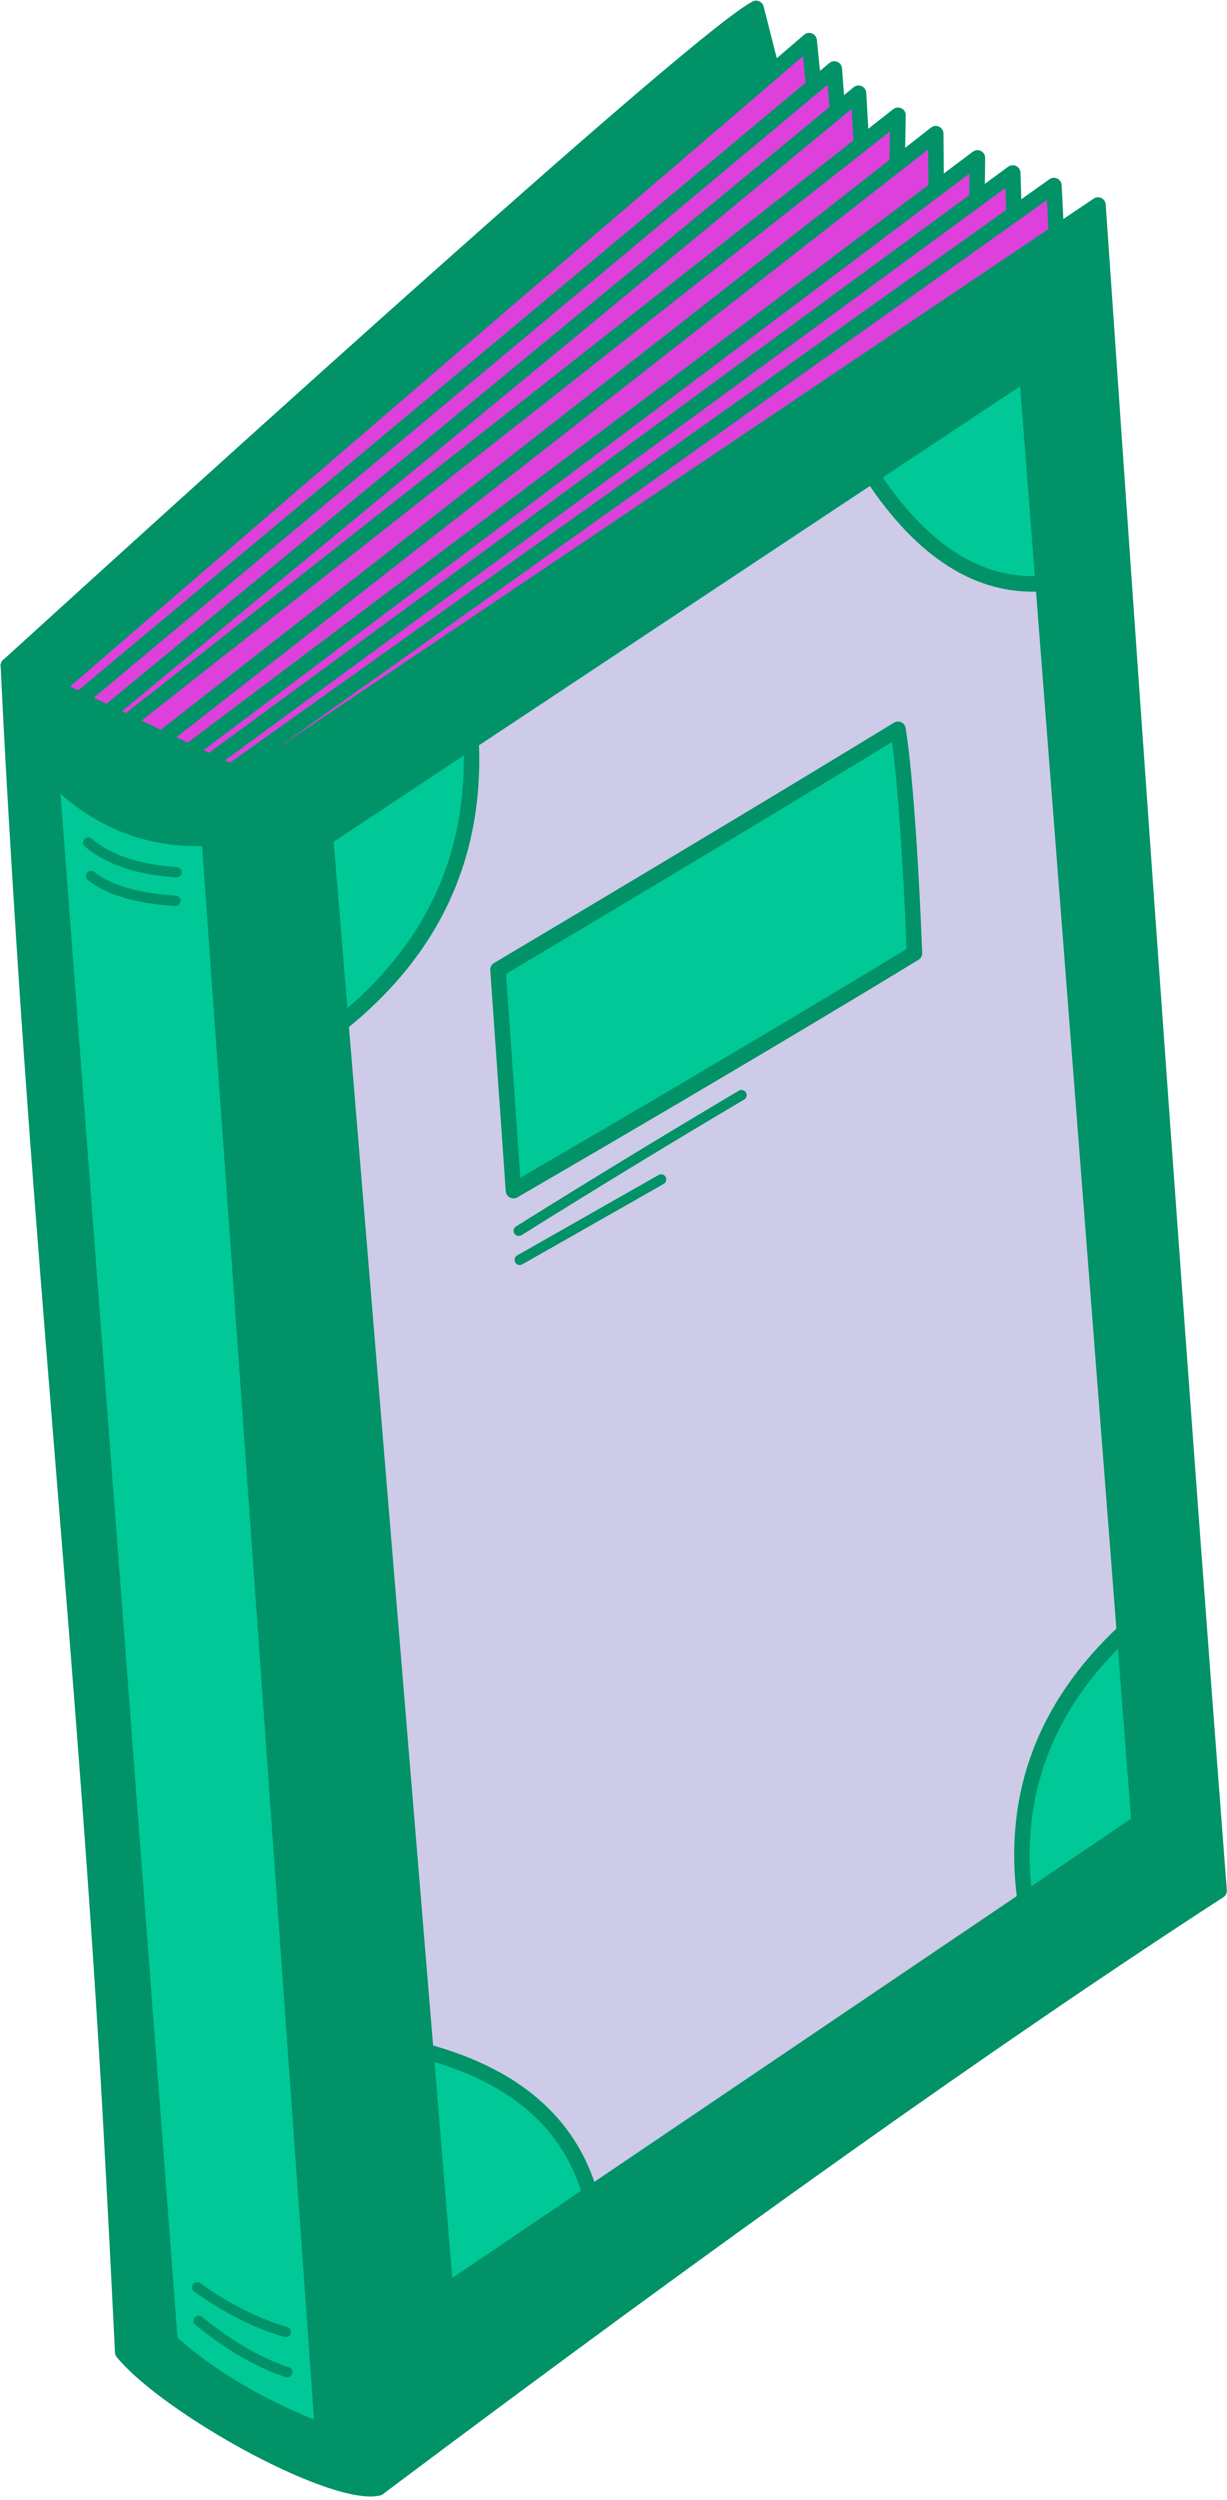<?xml version="1.0" encoding="UTF-8" standalone="no"?><svg xmlns="http://www.w3.org/2000/svg" xmlns:xlink="http://www.w3.org/1999/xlink" fill="#000000" height="391.9" preserveAspectRatio="xMidYMid meet" version="1" viewBox="-0.1 -0.1 192.5 391.9" width="192.5" zoomAndPan="magnify"><defs><clipPath id="a"><path d="M 37 30 L 192.371 30 L 192.371 391.281 L 37 391.281 Z M 37 30"/></clipPath><clipPath id="b"><path d="M 0 103 L 61 103 L 61 391.281 L 0 391.281 Z M 0 103"/></clipPath></defs><g><g id="change1_1"><path d="M 59.262 389.93 C 112.645 349.895 156.613 318.695 191.16 296.32 C 185.723 225.422 179.391 137.328 172.16 32.043 C 83.016 92.016 38.441 122 38.441 122 C 40.016 143.812 42.5 172.742 45.891 208.797 C 50.258 270.395 54.715 330.773 59.262 389.93" fill="#019267" fill-rule="evenodd"/></g><g clip-path="url(#a)" id="change2_1"><path d="M 132.977 337.488 C 110.996 353.09 86.691 370.875 60.062 390.844 C 59.871 391.012 59.625 391.117 59.352 391.141 C 58.684 391.191 58.102 390.688 58.051 390.02 C 55.785 360.516 53.535 330.629 51.297 300.355 C 49.07 270.168 46.863 239.676 44.68 208.879 L 44.684 208.879 C 42.957 190.539 41.488 174.297 40.273 160.156 C 39.035 145.742 38.02 133.051 37.227 122.086 L 37.23 122.086 C 37.203 121.668 37.391 121.246 37.766 120.996 L 171.43 31.074 C 171.609 30.938 171.836 30.848 172.082 30.832 C 172.75 30.785 173.328 31.293 173.371 31.961 C 176.98 84.531 180.371 132.875 183.543 176.988 C 186.707 220.984 189.648 260.734 192.371 296.23 L 192.371 296.234 C 192.402 296.66 192.207 297.09 191.82 297.336 C 174.566 308.512 154.953 321.895 132.977 337.488 Z M 60.305 387.637 C 86.336 368.133 110.094 350.758 131.57 335.516 C 153.309 320.09 172.75 306.816 189.898 295.699 C 187.195 260.477 184.27 220.965 181.121 177.16 C 178.004 133.766 174.66 86.117 171.094 34.219 L 39.699 122.613 C 40.477 133.305 41.477 145.75 42.695 159.957 C 43.965 174.742 45.434 190.988 47.098 208.688 L 47.098 208.711 L 47.102 208.711 C 49.285 239.508 51.492 269.996 53.719 300.184 C 55.887 329.551 58.082 358.699 60.305 387.637" fill="#019267" fill-rule="evenodd"/></g><g id="change1_2"><path d="M 38.441 122 C 44.645 191.582 51.586 280.891 59.262 389.93 C 52.578 391.75 26.289 377.367 19.145 368.652 C 18.523 355.859 17.906 343.883 17.293 332.727 C 13.898 270.836 7.613 209.359 3.672 147.461 C 2.539 129.645 1.719 115.242 1.215 104.246 C 12.398 118.531 24.809 124.449 38.441 122" fill="#019267" fill-rule="evenodd"/></g><g clip-path="url(#b)" id="change2_44"><path d="M 47.09 241.262 C 43.645 196.961 40.398 157.672 37.348 123.402 C 30.746 124.344 24.426 123.375 18.387 120.496 C 12.879 117.867 7.617 113.648 2.598 107.84 C 2.82 112.418 3.094 117.547 3.418 123.23 C 3.824 130.371 4.312 138.422 4.883 147.383 C 6.645 175.062 8.887 202.781 11.129 230.492 C 13.879 264.477 16.629 298.445 18.504 332.66 C 18.809 338.195 19.117 343.988 19.43 350.031 C 19.727 355.836 20.031 361.887 20.336 368.188 C 24.023 372.48 32.316 378.125 40.477 382.453 C 47.605 386.238 54.531 388.992 57.973 388.891 C 54.168 334.883 50.539 285.672 47.09 241.262 Z M 39.648 121.918 C 42.77 156.922 46.055 196.641 49.512 241.078 C 52.977 285.672 56.633 335.262 60.473 389.848 C 60.516 390.473 60.074 391.02 59.473 391.125 C 55.828 392.012 47.613 388.984 39.348 384.602 C 30.754 380.043 21.961 373.996 18.211 369.422 C 18.039 369.211 17.949 368.961 17.938 368.711 C 17.629 362.375 17.316 356.191 17.008 350.156 C 16.699 344.211 16.395 338.426 16.082 332.793 C 14.215 298.758 11.461 264.727 8.707 230.684 C 6.473 203.043 4.234 175.391 2.461 147.535 C 1.898 138.684 1.41 130.625 0.996 123.363 C 0.59 116.199 0.258 109.844 0.004 104.301 C -0.023 103.633 0.496 103.066 1.164 103.035 C 1.586 103.02 1.965 103.219 2.195 103.535 C 7.66 110.508 13.406 115.43 19.434 118.301 C 25.406 121.152 31.672 121.988 38.227 120.809 C 38.883 120.691 39.512 121.129 39.633 121.789 C 39.641 121.832 39.645 121.875 39.648 121.918" fill="#019267" fill-rule="evenodd"/></g><g id="change2_2"><path d="M 1.215 104.246 C 13.148 118.824 25.555 124.742 38.441 122 C 38.441 122 26.031 116.086 1.215 104.246" fill="#019267" fill-rule="evenodd"/></g><g id="change2_3"><path d="M 18.949 120.719 C 12.586 117.684 6.367 112.457 0.293 105.039 C -0.008 104.688 -0.094 104.176 0.117 103.727 C 0.406 103.117 1.133 102.863 1.738 103.152 L 38.961 120.902 C 39.289 121.062 39.543 121.367 39.625 121.75 C 39.766 122.406 39.348 123.051 38.691 123.188 C 31.98 124.617 25.398 123.793 18.949 120.719 Z M 6.039 107.895 C 10.633 112.734 15.285 116.277 19.992 118.523 C 24.691 120.762 29.457 121.711 34.289 121.367 L 6.039 107.895" fill="#019267" fill-rule="evenodd"/></g><g id="change3_1"><path d="M 127.57 13.402 L 126.848 6.27 C 49.297 72.684 8.691 107.812 8.691 107.812 L 12.371 109.57 L 127.57 13.402" fill="#de40db" fill-rule="evenodd"/></g><g id="change2_4"><path d="M 128.051 6.152 L 128.773 13.215 C 128.836 13.621 128.688 14.051 128.352 14.336 L 13.203 110.457 C 12.848 110.789 12.312 110.887 11.852 110.664 L 8.172 108.91 L 8.172 108.906 C 8.023 108.84 7.891 108.738 7.777 108.605 C 7.34 108.102 7.395 107.336 7.898 106.898 C 8.02 106.797 48.594 71.691 126.059 5.348 C 126.238 5.195 126.469 5.09 126.727 5.066 C 127.395 5 127.988 5.484 128.051 6.152 Z M 126.301 12.883 L 125.875 8.699 C 57.594 67.184 18.555 100.891 10.891 107.516 L 12.195 108.137 L 126.301 12.883" fill="#019267" fill-rule="evenodd"/></g><g id="change1_3"><path d="M 121.074 11.215 L 118.523 1.215 C 116.07 1.414 81.145 31.539 1.215 104.246 L 8.691 107.812 C 8.691 107.812 46.246 75.301 121.074 11.215 Z M 19.828 113.125 L 19.809 113.117 L 19.828 113.125" fill="#019267" fill-rule="evenodd"/></g><g id="change2_5"><path d="M 119.703 0.918 L 122.25 10.914 L 122.246 10.914 C 122.359 11.348 122.223 11.824 121.863 12.137 C 48.602 74.883 11.273 107.184 9.555 108.672 C 9.203 109.027 8.648 109.137 8.172 108.91 L 0.691 105.344 C 0.555 105.277 0.426 105.184 0.316 105.062 C -0.133 104.57 -0.098 103.801 0.398 103.352 C 37.895 69.242 65.52 44.477 84.562 27.754 C 104.277 10.438 114.895 1.746 117.797 0.242 C 117.922 0.148 118.066 0.078 118.227 0.039 C 118.875 -0.125 119.535 0.266 119.703 0.918 Z M 119.711 10.785 L 117.703 2.914 C 114.648 4.945 104.547 13.426 86.16 29.574 C 67.457 46 40.285 70.359 3.371 103.93 L 8.504 106.379 C 13.551 102.012 50.68 69.91 119.711 10.785 Z M 20.688 113.984 L 20.684 113.98 C 20.336 114.328 19.793 114.441 19.32 114.223 L 19.301 114.219 C 18.691 113.938 18.426 113.215 18.707 112.609 C 18.969 112.039 19.613 111.773 20.191 111.965 C 20.371 112.02 20.543 112.121 20.688 112.266 C 21.16 112.738 21.16 113.508 20.688 113.984" fill="#019267" fill-rule="evenodd"/></g><g id="change3_2"><path d="M 16.789 111.676 L 12.371 109.57 C 91.32 43.664 130.797 10.711 130.797 10.711 L 131.273 17.25 L 16.789 111.676" fill="#de40db" fill-rule="evenodd"/></g><g id="change2_6"><path d="M 14.605 109.285 L 16.617 110.246 L 130.02 16.715 L 129.758 13.16 Z M 16.266 112.773 L 11.852 110.664 C 11.242 110.379 10.988 109.652 11.277 109.047 C 11.363 108.863 11.492 108.711 11.645 108.598 L 130.016 9.781 C 130.531 9.352 131.297 9.418 131.727 9.934 C 131.898 10.137 131.988 10.379 132.008 10.629 L 132.484 17.164 C 132.516 17.602 132.312 18 131.98 18.238 L 17.559 112.609 C 17.184 112.918 16.68 112.965 16.27 112.77 L 16.266 112.773" fill="#019267" fill-rule="evenodd"/></g><g id="change3_3"><path d="M 19.828 113.125 L 16.789 111.676 C 95.324 46.898 134.594 14.512 134.594 14.512 L 135.039 22.488 L 19.828 113.125" fill="#de40db" fill-rule="evenodd"/></g><g id="change2_7"><path d="M 19.031 111.398 L 19.668 111.703 L 133.793 21.922 L 133.52 16.969 Z M 19.266 114.203 L 16.266 112.773 C 15.66 112.484 15.402 111.758 15.691 111.152 C 15.785 110.957 15.926 110.797 16.094 110.68 L 133.824 13.574 C 134.34 13.152 135.105 13.227 135.527 13.742 C 135.699 13.949 135.789 14.195 135.805 14.445 L 136.254 22.422 C 136.273 22.832 136.09 23.203 135.789 23.441 L 20.629 114.035 C 20.414 114.227 20.137 114.34 19.828 114.34 C 19.625 114.34 19.434 114.289 19.266 114.203" fill="#019267" fill-rule="evenodd"/></g><g id="change3_4"><path d="M 19.828 113.125 L 140.785 17.969 L 140.652 25.59 L 25.293 115.73 L 19.828 113.125" fill="#de40db" fill-rule="evenodd"/></g><g id="change2_8"><path d="M 139.531 20.5 L 22.113 112.871 L 25.141 114.312 L 139.449 24.992 Z M 18.613 113.125 C 18.613 112.715 18.816 112.352 19.125 112.133 L 140.035 17.012 C 140.562 16.598 141.328 16.691 141.742 17.219 C 141.941 17.469 142.023 17.777 141.996 18.07 L 141.863 25.609 C 141.855 25.992 141.676 26.328 141.398 26.547 L 26.039 116.688 C 25.664 116.977 25.172 117.016 24.773 116.824 L 24.77 116.828 L 19.305 114.223 C 18.867 114.016 18.613 113.578 18.613 113.125" fill="#019267" fill-rule="evenodd"/></g><g id="change3_5"><path d="M 25.293 115.73 C 106.238 52.48 146.711 20.855 146.711 20.855 L 146.773 29.523 L 29.508 117.742 L 25.293 115.73" fill="#de40db" fill-rule="evenodd"/></g><g id="change2_9"><path d="M 145.52 23.324 L 27.582 115.477 L 29.371 116.328 L 145.559 28.922 Z M 24.625 114.715 L 145.969 19.898 C 146.492 19.488 147.254 19.582 147.664 20.109 C 147.844 20.336 147.926 20.602 147.922 20.863 L 147.984 29.52 C 147.984 29.922 147.789 30.277 147.488 30.5 L 30.324 118.645 C 30.109 118.84 29.824 118.957 29.508 118.957 C 29.305 118.957 29.113 118.906 28.945 118.82 L 24.77 116.828 C 24.164 116.539 23.906 115.816 24.195 115.211 C 24.293 115 24.445 114.836 24.625 114.715" fill="#019267" fill-rule="evenodd"/></g><g id="change3_6"><path d="M 153.164 31.141 L 153.246 24.652 C 153.246 24.652 112 55.684 29.508 117.742 L 32.844 119.332 L 32.844 119.328 C 99.074 70.781 139.176 41.391 153.164 31.141" fill="#de40db" fill-rule="evenodd"/></g><g id="change2_10"><path d="M 154.457 24.668 L 154.379 31.086 C 154.395 31.477 154.223 31.867 153.883 32.117 L 33.648 120.246 C 33.293 120.559 32.773 120.645 32.324 120.43 L 29.027 118.859 C 28.598 118.676 28.293 118.242 28.293 117.742 L 28.297 117.742 C 28.297 117.375 28.465 117.012 28.781 116.773 L 152.504 23.695 C 152.715 23.535 152.977 23.441 153.262 23.441 C 153.93 23.449 154.465 24 154.457 24.668 Z M 151.961 30.516 L 152.004 27.102 L 31.836 117.508 L 32.711 117.926 L 151.961 30.516" fill="#019267" fill-rule="evenodd"/></g><g id="change3_7"><path d="M 36.102 120.887 L 158.984 33.445 L 158.793 27.016 C 158.793 27.016 116.809 57.781 32.844 119.328 L 32.844 119.332 L 36.102 120.887" fill="#de40db" fill-rule="evenodd"/></g><g id="change2_11"><path d="M 159.688 34.434 L 36.879 121.82 C 36.523 122.113 36.02 122.191 35.578 121.984 L 32.324 120.43 C 31.883 120.219 31.598 119.758 31.633 119.242 L 31.633 119.238 C 31.66 118.898 31.832 118.57 32.129 118.352 C 116.094 56.805 157.953 26.129 158.074 26.035 C 158.27 25.898 158.504 25.812 158.758 25.805 C 159.426 25.785 159.984 26.312 160.004 26.98 L 160.191 33.363 C 160.219 33.77 160.039 34.18 159.688 34.434 Z M 35.98 119.484 L 157.754 32.832 L 157.648 29.355 C 148.777 35.859 108.043 65.715 35.199 119.109 L 35.98 119.484" fill="#019267" fill-rule="evenodd"/></g><g id="change3_8"><path d="M 38.441 122 L 165.621 36.441 L 165.25 28.984 C 165.25 28.984 122.199 59.617 36.102 120.887 L 38.441 122" fill="#de40db" fill-rule="evenodd"/></g><g id="change2_12"><path d="M 166.297 37.449 L 39.191 122.953 C 38.84 123.23 38.348 123.305 37.918 123.098 L 35.621 122.004 C 35.188 121.816 34.887 121.387 34.887 120.887 L 34.891 120.887 C 34.891 120.508 35.066 120.137 35.398 119.898 L 164.527 28.012 C 164.715 27.871 164.941 27.785 165.195 27.773 C 165.863 27.742 166.43 28.258 166.461 28.926 L 166.832 36.387 C 166.852 36.797 166.66 37.203 166.297 37.449 Z M 42.793 117.609 L 164.375 35.82 L 164.148 31.254 L 42.793 117.609" fill="#019267" fill-rule="evenodd"/></g><g id="change4_1"><path d="M 69.82 359.188 C 142.355 310.156 178.621 285.641 178.621 285.641 C 178.621 285.641 172.746 209.863 160.992 58.309 C 160.992 58.309 124.32 82.625 50.977 131.25 C 63.539 283.207 69.82 359.188 69.82 359.188" fill="#cdcbe8" fill-rule="evenodd"/></g><g id="change2_13"><path d="M 179.301 286.645 L 70.539 360.168 C 70.363 360.297 70.152 360.379 69.918 360.398 C 69.25 360.453 68.664 359.953 68.609 359.285 L 49.766 131.352 C 49.734 130.926 49.926 130.492 50.309 130.238 L 160.277 57.332 C 160.453 57.199 160.668 57.117 160.902 57.102 C 161.574 57.051 162.156 57.551 162.203 58.219 L 179.828 285.523 C 179.871 285.953 179.684 286.391 179.301 286.645 Z M 70.859 357.02 L 177.355 285.027 L 159.945 60.461 L 52.246 131.863 L 70.859 357.02" fill="#019267" fill-rule="evenodd"/></g><g id="change5_1"><path d="M 73.816 116.109 L 50.977 131.25 L 53.383 160.371 C 67.816 148.789 74.629 134.035 73.816 116.109" fill="#00c897" fill-rule="evenodd"/></g><g id="change2_14"><path d="M 50.309 130.238 L 73.145 115.098 C 73.324 114.98 73.535 114.906 73.762 114.898 C 74.43 114.871 74.996 115.387 75.027 116.059 C 75.441 125.215 73.906 133.574 70.418 141.129 C 66.945 148.652 61.539 155.367 54.207 161.266 C 54.016 161.441 53.766 161.559 53.484 161.582 C 52.816 161.637 52.227 161.141 52.172 160.473 L 49.766 131.352 C 49.734 130.926 49.926 130.492 50.309 130.238 Z M 72.664 118.328 L 52.246 131.863 L 54.402 157.949 C 60.57 152.645 65.176 146.695 68.215 140.109 C 71.262 133.508 72.746 126.246 72.664 118.328" fill="#019267" fill-rule="evenodd"/></g><g id="change5_2"><path d="M 143.367 149.332 C 142.305 122.387 140.785 114.23 140.785 114.23 C 140.785 114.23 117.941 128.211 78.027 151.918 L 80.457 186.562 C 120.98 163.059 143.367 149.332 143.367 149.332" fill="#00c897" fill-rule="evenodd"/></g><g id="change2_15"><path d="M 141.977 114.016 C 141.98 114.043 143.512 122.25 144.578 149.238 C 144.613 149.68 144.402 150.121 144 150.367 C 143.934 150.406 121.613 164.094 81.109 187.586 C 80.941 187.691 80.75 187.762 80.539 187.773 C 79.867 187.82 79.289 187.312 79.246 186.645 L 76.816 151.996 C 76.785 151.555 77 151.113 77.41 150.871 C 117.363 127.145 140.086 113.238 140.152 113.195 C 140.277 113.121 140.418 113.066 140.57 113.039 C 141.23 112.922 141.859 113.359 141.977 114.016 Z M 142.129 148.672 C 141.344 129.156 140.328 119.77 139.855 116.219 C 134.129 119.711 112.793 132.676 79.289 152.578 L 81.531 184.539 C 117.211 163.824 138.363 150.969 142.129 148.672" fill="#019267" fill-rule="evenodd"/></g><g id="change5_3"><path d="M 163.559 91.387 C 153.586 92.09 144.633 86.434 136.699 74.418 L 160.992 58.309 L 163.559 91.387" fill="#00c897" fill-rule="evenodd"/></g><g id="change2_16"><path d="M 150.008 86.648 C 153.891 89.102 157.973 90.293 162.254 90.23 L 159.945 60.461 L 138.391 74.754 C 142.059 80.105 145.934 84.07 150.008 86.648 Z M 163.613 92.602 C 158.371 92.965 153.406 91.66 148.719 88.699 C 144.094 85.777 139.746 81.238 135.691 75.086 C 135.32 74.527 135.473 73.773 136.031 73.406 L 160.324 57.301 C 160.883 56.93 161.637 57.082 162.008 57.641 C 162.125 57.82 162.191 58.02 162.203 58.219 L 164.77 91.297 C 164.82 91.965 164.32 92.551 163.648 92.598 L 163.613 92.602" fill="#019267" fill-rule="evenodd"/></g><g id="change5_4"><path d="M 66.707 321.523 C 80.691 325.293 89.281 332.742 92.473 343.875 L 69.82 359.188 L 66.707 321.523" fill="#00c897" fill-rule="evenodd"/></g><g id="change2_17"><path d="M 82.844 330.855 C 79.035 327.551 74.109 324.988 68.062 323.168 L 70.859 357.02 L 91.051 343.367 C 89.473 338.402 86.738 334.23 82.844 330.855 Z M 67.078 320.363 C 74.223 322.301 80.008 325.184 84.43 329.023 C 88.91 332.906 91.98 337.746 93.641 343.539 C 93.793 344.07 93.566 344.617 93.125 344.898 L 70.5 360.195 C 69.941 360.57 69.188 360.422 68.812 359.867 C 68.691 359.688 68.625 359.488 68.609 359.285 L 65.496 321.621 C 65.441 320.953 65.938 320.363 66.605 320.312 C 66.773 320.297 66.93 320.316 67.078 320.363" fill="#019267" fill-rule="evenodd"/></g><g id="change5_5"><path d="M 160.707 297.75 C 158.531 281.48 163.727 267.465 176.301 255.695 L 178.621 285.641 L 160.707 297.75" fill="#00c897" fill-rule="evenodd"/></g><g id="change2_18"><path d="M 164.113 275.453 C 161.793 281.711 160.98 288.438 161.684 295.625 L 177.355 285.027 L 175.289 258.367 C 170.113 263.629 166.387 269.32 164.113 275.453 Z M 159.496 297.82 C 158.398 289.52 159.176 281.785 161.832 274.617 C 164.496 267.434 169.043 260.828 175.473 254.812 C 175.961 254.355 176.727 254.379 177.184 254.867 C 177.379 255.078 177.488 255.34 177.508 255.605 L 177.512 255.605 L 179.832 285.551 C 179.867 286.004 179.645 286.418 179.289 286.652 L 161.387 298.758 C 160.828 299.133 160.074 298.984 159.699 298.43 C 159.574 298.242 159.508 298.031 159.496 297.82" fill="#019267" fill-rule="evenodd"/></g><g id="change5_6"><path d="M 32.363 131.703 C 44.164 297.539 50.066 380.457 50.066 380.457 C 40.734 376.785 33.039 372.227 26.969 366.781 C 26.969 366.781 20.785 285.309 8.43 122.355 C 15.262 128.996 23.238 132.113 32.363 131.703" fill="#00c897" fill-rule="evenodd"/></g><g id="change2_19"><path d="M 49.164 379.227 L 31.609 132.535 C 27.227 132.641 23.105 131.938 19.242 130.426 C 15.738 129.059 12.457 127.031 9.391 124.348 L 27.75 366.398 C 30.68 368.996 34 371.395 37.707 373.586 C 41.188 375.648 45.008 377.527 49.164 379.227 Z M 33.168 131.645 L 50.871 380.402 C 50.902 380.848 50.566 381.234 50.121 381.266 C 49.988 381.273 49.859 381.25 49.746 381.203 C 45.051 379.352 40.762 377.277 36.883 374.98 C 32.992 372.68 29.508 370.145 26.43 367.383 C 26.266 367.238 26.176 367.043 26.16 366.844 L 7.621 122.418 C 7.59 121.973 7.922 121.582 8.367 121.551 C 8.625 121.531 8.859 121.633 9.023 121.809 C 12.348 125.035 15.953 127.406 19.832 128.922 C 23.715 130.438 27.879 131.094 32.328 130.895 C 32.766 130.879 33.137 131.211 33.168 131.645" fill="#019267" fill-rule="evenodd"/></g><g id="change2_20"><path d="M 183.281 259.555 C 183.254 259.109 183.59 258.723 184.035 258.691 C 184.48 258.66 184.867 258.996 184.898 259.441 L 187.738 299.02 C 187.77 299.465 187.434 299.852 186.988 299.883 C 186.539 299.914 186.152 299.578 186.121 299.133 L 183.281 259.555" fill="#019267" fill-rule="evenodd"/></g><g id="change2_21"><path d="M 180.699 272.633 C 180.664 272.188 180.996 271.797 181.441 271.762 C 181.887 271.723 182.277 272.055 182.316 272.5 L 184.738 300.977 C 184.773 301.422 184.441 301.816 183.996 301.852 C 183.551 301.887 183.16 301.555 183.121 301.109 L 180.699 272.633" fill="#019267" fill-rule="evenodd"/></g><g id="change2_22"><path d="M 174.164 134.492 C 174.137 134.051 174.473 133.66 174.914 133.629 C 175.363 133.598 175.75 133.934 175.781 134.383 L 178.973 178.602 C 179.004 179.047 178.668 179.434 178.223 179.465 C 177.777 179.496 177.391 179.16 177.359 178.715 L 174.164 134.492" fill="#019267" fill-rule="evenodd"/></g><g id="change2_23"><path d="M 177.812 185.242 C 177.785 184.797 178.125 184.41 178.57 184.383 C 179.016 184.355 179.398 184.695 179.43 185.141 L 179.883 192.133 C 179.91 192.574 179.57 192.961 179.129 192.988 C 178.684 193.016 178.297 192.68 178.27 192.234 L 177.812 185.242" fill="#019267" fill-rule="evenodd"/></g><g id="change2_24"><path d="M 162.156 37.773 C 162.125 37.328 162.461 36.938 162.906 36.906 C 163.352 36.871 163.738 37.207 163.773 37.652 L 166.777 76.504 C 166.812 76.949 166.477 77.34 166.031 77.371 C 165.586 77.402 165.195 77.07 165.164 76.625 L 162.156 37.773" fill="#019267" fill-rule="evenodd"/></g><g id="change2_25"><path d="M 166.152 44.25 C 166.121 43.805 166.461 43.418 166.906 43.391 C 167.352 43.359 167.738 43.699 167.766 44.145 L 170.504 85.098 C 170.531 85.543 170.195 85.926 169.746 85.957 C 169.305 85.988 168.918 85.648 168.887 85.203 L 166.152 44.25" fill="#019267" fill-rule="evenodd"/></g><g id="change2_26"><path d="M 57.461 315.855 C 57.43 315.41 57.766 315.023 58.211 314.992 C 58.656 314.961 59.047 315.297 59.078 315.742 L 64.238 386.75 C 64.27 387.195 63.934 387.582 63.488 387.613 C 63.043 387.645 62.656 387.309 62.625 386.863 L 57.461 315.855" fill="#019267" fill-rule="evenodd"/></g><g id="change2_27"><path d="M 63.387 336.828 C 63.355 336.383 63.691 335.992 64.137 335.961 C 64.582 335.93 64.969 336.262 65.004 336.707 L 68.5 383.562 C 68.531 384.008 68.199 384.398 67.754 384.43 C 67.305 384.461 66.918 384.129 66.887 383.684 L 63.387 336.828" fill="#019267" fill-rule="evenodd"/></g><g id="change2_28"><path d="M 51.383 204.773 C 51.352 204.328 51.688 203.941 52.133 203.91 C 52.578 203.879 52.969 204.215 52.996 204.66 L 54.52 225.176 C 54.547 225.617 54.215 226.008 53.766 226.039 C 53.32 226.07 52.934 225.734 52.902 225.289 L 51.383 204.773" fill="#019267" fill-rule="evenodd"/></g><g id="change2_29"><path d="M 41.859 119.238 C 41.816 118.797 42.141 118.398 42.586 118.355 C 43.027 118.312 43.426 118.637 43.469 119.078 L 45.246 136.559 C 45.289 137.004 44.965 137.398 44.52 137.445 C 44.078 137.488 43.68 137.164 43.637 136.719 L 41.859 119.238" fill="#019267" fill-rule="evenodd"/></g><g id="change2_30"><path d="M 45.16 121.871 C 45.094 121.43 45.395 121.02 45.836 120.949 C 46.277 120.883 46.691 121.184 46.758 121.625 L 47.441 125.953 C 47.508 126.395 47.207 126.809 46.766 126.875 C 46.328 126.945 45.914 126.641 45.848 126.199 L 45.16 121.871" fill="#019267" fill-rule="evenodd"/></g><g id="change2_31"><path d="M 54.648 230.008 C 54.613 229.562 54.945 229.172 55.391 229.133 C 55.836 229.098 56.227 229.43 56.266 229.875 L 56.645 234.359 C 56.68 234.805 56.348 235.195 55.902 235.23 C 55.457 235.27 55.066 234.938 55.031 234.488 L 54.648 230.008" fill="#019267" fill-rule="evenodd"/></g><g id="change2_32"><path d="M 81.316 356.406 C 81.34 355.957 81.719 355.613 82.164 355.637 C 82.613 355.66 82.953 356.039 82.934 356.488 L 82.781 359.375 C 82.758 359.82 82.379 360.16 81.934 360.141 C 81.484 360.117 81.145 359.738 81.164 359.289 L 81.316 356.406" fill="#019267" fill-rule="evenodd"/></g><g id="change2_33"><path d="M 130.871 327.449 C 130.438 327.348 130.164 326.914 130.266 326.48 C 130.367 326.043 130.805 325.773 131.238 325.871 L 133.82 326.48 C 134.258 326.582 134.527 327.02 134.426 327.453 C 134.324 327.891 133.891 328.16 133.453 328.059 L 130.871 327.449" fill="#019267" fill-rule="evenodd"/></g><g id="change2_34"><path d="M 178.723 255.062 C 178.695 254.613 179.035 254.234 179.484 254.207 C 179.93 254.18 180.312 254.52 180.336 254.965 L 180.414 256.258 C 180.441 256.703 180.098 257.086 179.652 257.113 C 179.207 257.141 178.824 256.801 178.801 256.352 L 178.723 255.062" fill="#019267" fill-rule="evenodd"/></g><g id="change2_35"><path d="M 92.996 91.344 C 93.293 91.012 93.805 90.984 94.137 91.285 C 94.469 91.582 94.496 92.094 94.199 92.426 L 93.516 93.188 C 93.215 93.52 92.703 93.547 92.371 93.246 C 92.039 92.949 92.012 92.438 92.312 92.105 L 92.996 91.344" fill="#019267" fill-rule="evenodd"/></g><g id="change2_36"><path d="M 143.285 59.266 C 142.84 59.266 142.477 58.902 142.477 58.453 C 142.477 58.008 142.84 57.645 143.285 57.645 L 144.352 57.645 C 144.801 57.645 145.16 58.008 145.16 58.453 C 145.16 58.902 144.801 59.266 144.352 59.266 L 143.285 59.266" fill="#019267" fill-rule="evenodd"/></g><g id="change2_37"><path d="M 54.062 275.309 C 53.848 274.914 53.988 274.426 54.383 274.211 C 54.773 273.992 55.266 274.137 55.48 274.527 L 57.152 277.566 C 57.367 277.961 57.223 278.449 56.832 278.664 C 56.441 278.883 55.949 278.738 55.734 278.348 L 54.062 275.309" fill="#019267" fill-rule="evenodd"/></g><g id="change2_38"><path d="M 13.223 132.621 C 12.879 132.336 12.836 131.824 13.121 131.48 C 13.41 131.141 13.918 131.094 14.262 131.383 C 15.797 132.668 17.672 133.684 19.875 134.422 C 22.109 135.172 24.695 135.641 27.621 135.828 C 28.066 135.855 28.406 136.242 28.379 136.688 C 28.348 137.133 27.965 137.473 27.52 137.441 C 24.457 137.246 21.734 136.75 19.363 135.953 C 16.961 135.148 14.91 134.035 13.223 132.621" fill="#019267" fill-rule="evenodd"/></g><g id="change2_39"><path d="M 13.703 137.879 C 13.352 137.605 13.289 137.098 13.562 136.746 C 13.836 136.395 14.344 136.332 14.695 136.605 C 16.027 137.648 17.742 138.48 19.848 139.094 L 19.848 139.098 C 21.992 139.723 24.531 140.129 27.465 140.312 C 27.91 140.34 28.254 140.719 28.227 141.164 C 28.199 141.613 27.816 141.953 27.371 141.926 C 24.316 141.734 21.656 141.309 19.395 140.645 C 17.09 139.969 15.191 139.047 13.703 137.879" fill="#019267" fill-rule="evenodd"/></g><g id="change2_40"><path d="M 30.555 364.363 C 30.211 364.082 30.156 363.57 30.438 363.227 C 30.719 362.879 31.23 362.828 31.574 363.109 C 33.953 365.039 36.285 366.668 38.566 367.992 C 40.832 369.305 43.051 370.316 45.219 371.02 C 45.645 371.156 45.879 371.613 45.738 372.039 C 45.602 372.465 45.145 372.695 44.719 372.559 C 42.445 371.82 40.121 370.762 37.754 369.391 C 35.402 368.031 33.004 366.352 30.555 364.363" fill="#019267" fill-rule="evenodd"/></g><g id="change2_41"><path d="M 30.367 359.152 C 30.004 358.895 29.918 358.391 30.18 358.023 C 30.438 357.66 30.941 357.574 31.305 357.836 C 33.609 359.48 35.902 360.875 38.176 362.02 L 38.176 362.023 C 40.445 363.16 42.707 364.055 44.965 364.703 C 45.395 364.824 45.645 365.273 45.52 365.703 C 45.398 366.137 44.949 366.383 44.52 366.262 C 42.172 365.586 39.816 364.652 37.449 363.461 C 35.09 362.277 32.73 360.84 30.367 359.152" fill="#019267" fill-rule="evenodd"/></g><g id="change2_42"><path d="M 81.715 193.547 C 81.336 193.781 80.836 193.664 80.598 193.285 C 80.363 192.906 80.48 192.406 80.859 192.172 C 86.883 188.406 92.824 184.742 98.688 181.176 C 104.547 177.609 110.258 174.18 115.824 170.887 C 116.211 170.66 116.707 170.785 116.934 171.172 C 117.16 171.555 117.031 172.055 116.648 172.281 C 111.027 175.605 105.32 179.027 99.527 182.555 C 93.742 186.078 87.801 189.742 81.715 193.547" fill="#019267" fill-rule="evenodd"/></g><g id="change2_43"><path d="M 81.836 198.117 C 81.449 198.34 80.957 198.203 80.734 197.816 C 80.516 197.426 80.652 196.934 81.039 196.715 L 103.227 184.102 C 103.613 183.883 104.105 184.016 104.328 184.406 C 104.547 184.793 104.41 185.285 104.023 185.508 L 81.836 198.117" fill="#019267" fill-rule="evenodd"/></g></g></svg>